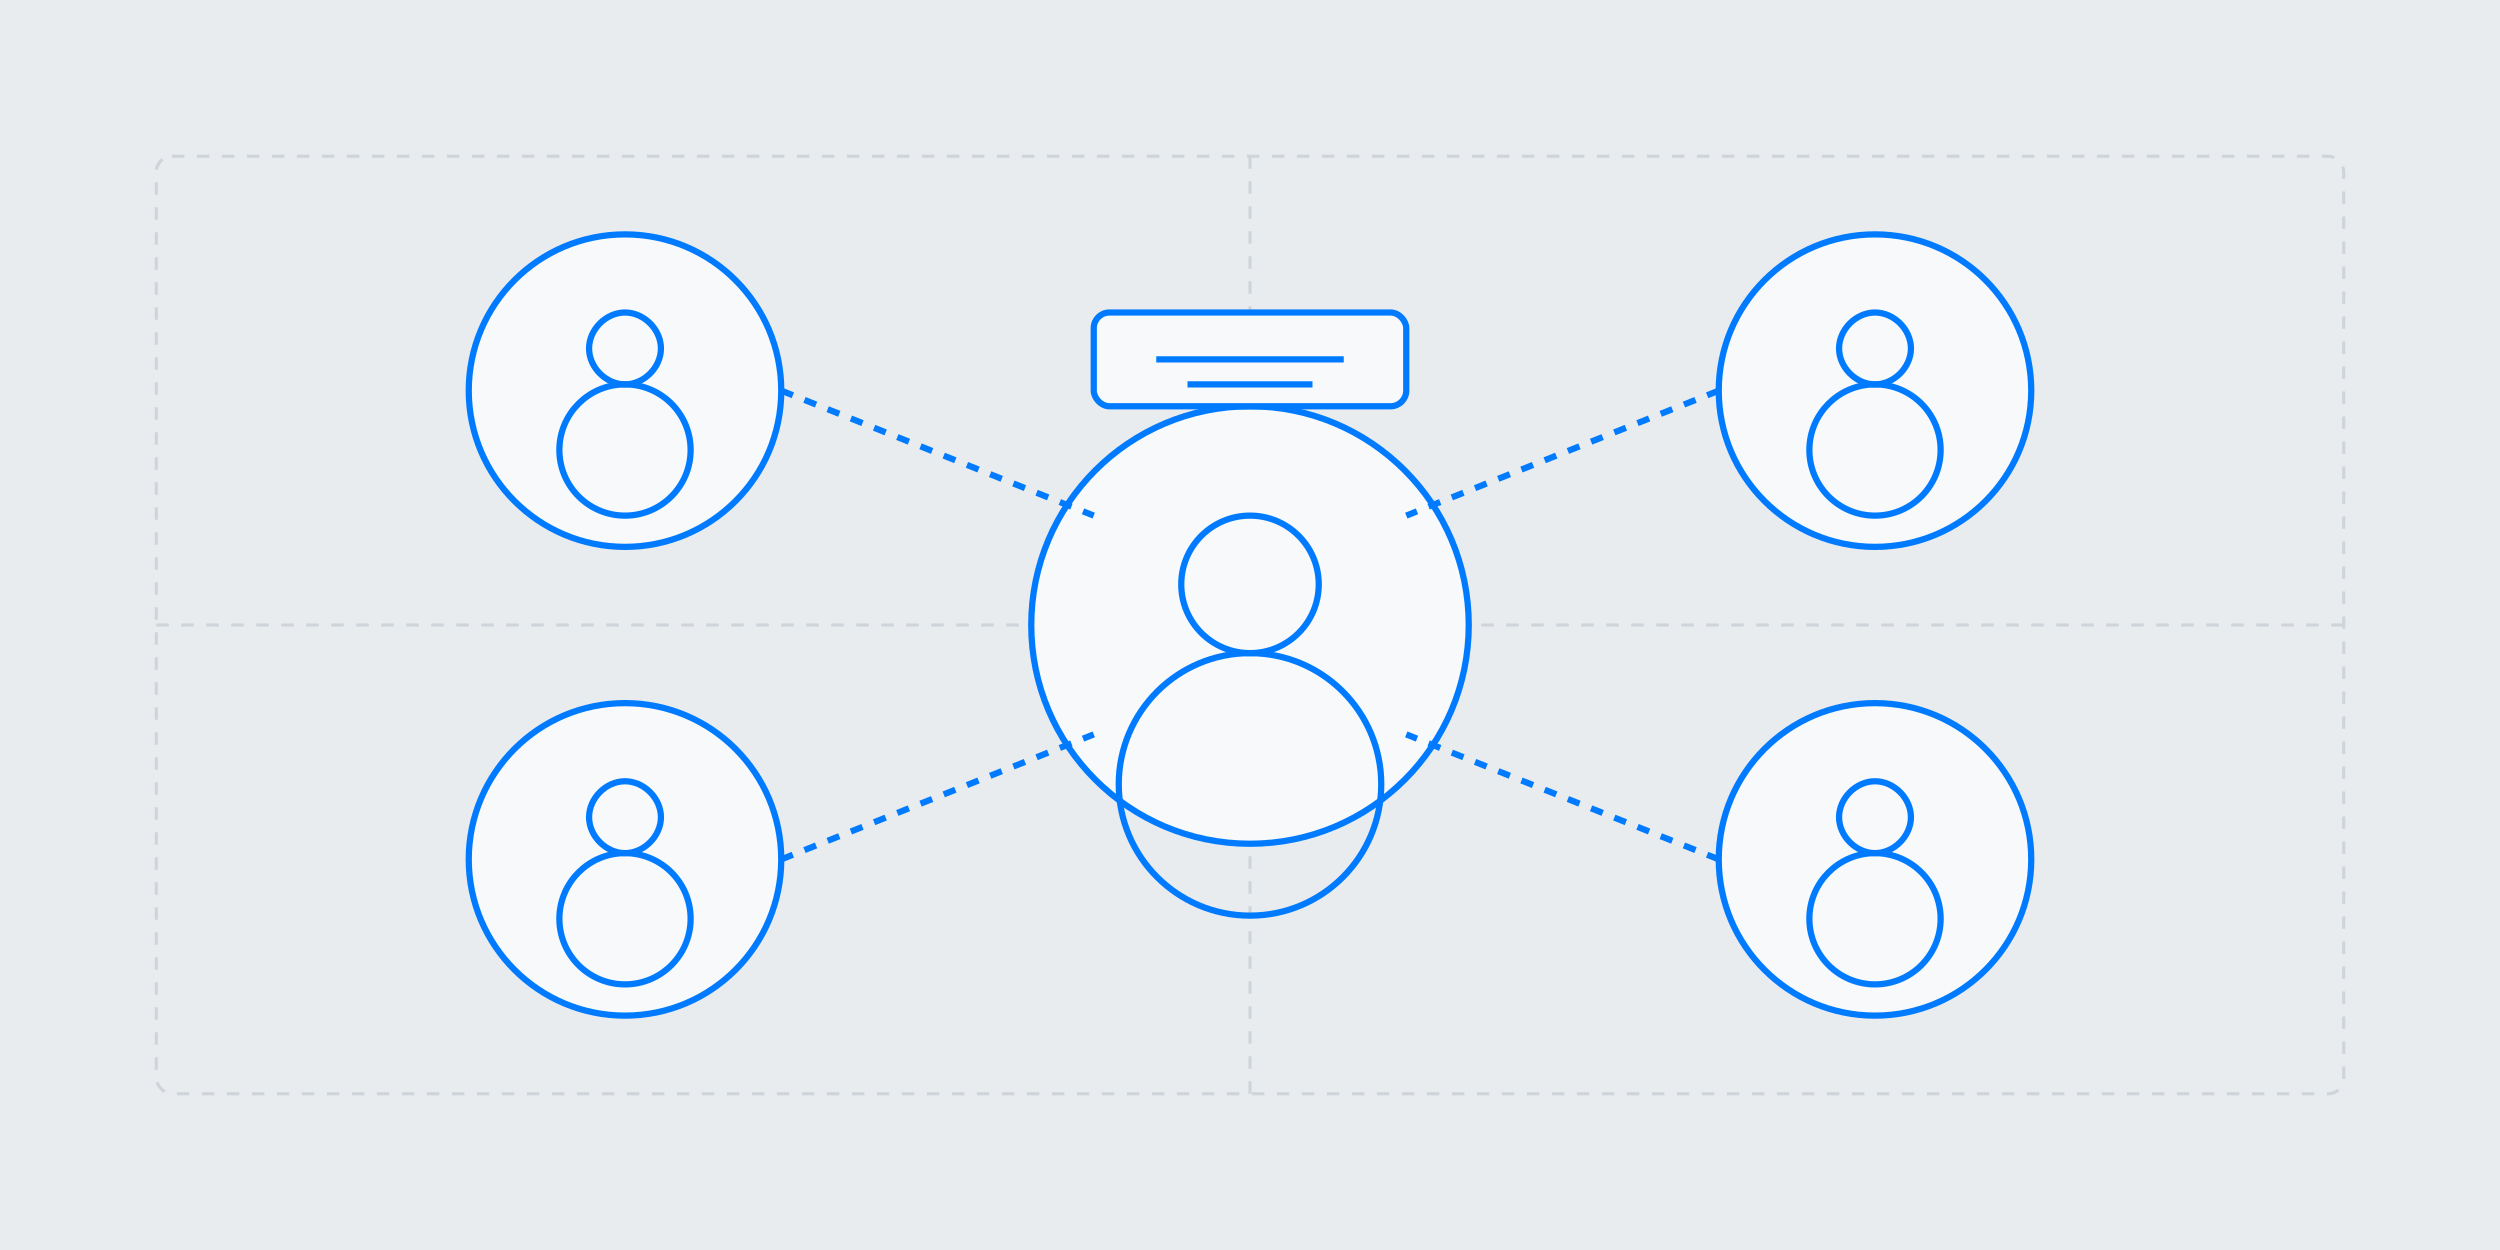 <svg width="800" height="400" viewBox="0 0 800 400" fill="none" xmlns="http://www.w3.org/2000/svg">
  <rect width="800" height="400" fill="#E9ECEF"/>
  
  <!-- Background Elements -->
  <rect x="50" y="50" width="700" height="300" rx="5" stroke="#CED4DA" stroke-width="1" stroke-dasharray="4 4"/>
  <line x1="400" y1="50" x2="400" y2="350" stroke="#CED4DA" stroke-width="1" stroke-dasharray="4 4"/>
  <line x1="50" y1="200" x2="750" y2="200" stroke="#CED4DA" stroke-width="1" stroke-dasharray="4 4"/>
  
  <!-- Person 1 (Top Left) -->
  <circle cx="200" cy="125" r="50" fill="#F8F9FA" stroke="#007BFF" stroke-width="2"/>
  <path d="M200 100C206.075 100 211.5 105.425 211.5 111.5C211.5 117.575 206.075 123 200 123C193.925 123 188.5 117.575 188.5 111.5C188.5 105.425 193.925 100 200 100Z" stroke="#007BFF" stroke-width="2"/>
  <path d="M200 123C211.598 123 221 132.402 221 144C221 155.598 211.598 165 200 165C188.402 165 179 155.598 179 144C179 132.402 188.402 123 200 123Z" stroke="#007BFF" stroke-width="2"/>
  
  <!-- Person 2 (Top Right) -->
  <circle cx="600" cy="125" r="50" fill="#F8F9FA" stroke="#007BFF" stroke-width="2"/>
  <path d="M600 100C606.075 100 611.5 105.425 611.5 111.5C611.5 117.575 606.075 123 600 123C593.925 123 588.5 117.575 588.5 111.5C588.5 105.425 593.925 100 600 100Z" stroke="#007BFF" stroke-width="2"/>
  <path d="M600 123C611.598 123 621 132.402 621 144C621 155.598 611.598 165 600 165C588.402 165 579 155.598 579 144C579 132.402 588.402 123 600 123Z" stroke="#007BFF" stroke-width="2"/>
  
  <!-- Person 3 (Bottom Left) -->
  <circle cx="200" cy="275" r="50" fill="#F8F9FA" stroke="#007BFF" stroke-width="2"/>
  <path d="M200 250C206.075 250 211.5 255.425 211.5 261.5C211.5 267.575 206.075 273 200 273C193.925 273 188.5 267.575 188.5 261.5C188.5 255.425 193.925 250 200 250Z" stroke="#007BFF" stroke-width="2"/>
  <path d="M200 273C211.598 273 221 282.402 221 294C221 305.598 211.598 315 200 315C188.402 315 179 305.598 179 294C179 282.402 188.402 273 200 273Z" stroke="#007BFF" stroke-width="2"/>
  
  <!-- Person 4 (Bottom Right) -->
  <circle cx="600" cy="275" r="50" fill="#F8F9FA" stroke="#007BFF" stroke-width="2"/>
  <path d="M600 250C606.075 250 611.5 255.425 611.5 261.5C611.5 267.575 606.075 273 600 273C593.925 273 588.5 267.575 588.5 261.5C588.5 255.425 593.925 250 600 250Z" stroke="#007BFF" stroke-width="2"/>
  <path d="M600 273C611.598 273 621 282.402 621 294C621 305.598 611.598 315 600 315C588.402 315 579 305.598 579 294C579 282.402 588.402 273 600 273Z" stroke="#007BFF" stroke-width="2"/>
  
  <!-- Center Team Icon -->
  <circle cx="400" cy="200" r="70" fill="#F8F9FA" stroke="#007BFF" stroke-width="2"/>
  <path d="M400 165C412.15 165 422 174.85 422 187C422 199.15 412.15 209 400 209C387.85 209 378 199.15 378 187C378 174.85 387.85 165 400 165Z" stroke="#007BFF" stroke-width="2"/>
  <path d="M400 209C423.196 209 442 227.804 442 251C442 274.196 423.196 293 400 293C376.804 293 358 274.196 358 251C358 227.804 376.804 209 400 209Z" stroke="#007BFF" stroke-width="2"/>
  
  <!-- Connecting Lines -->
  <line x1="250" y1="125" x2="350" y2="165" stroke="#007BFF" stroke-width="2" stroke-dasharray="4 4"/>
  <line x1="550" y1="125" x2="450" y2="165" stroke="#007BFF" stroke-width="2" stroke-dasharray="4 4"/>
  <line x1="250" y1="275" x2="350" y2="235" stroke="#007BFF" stroke-width="2" stroke-dasharray="4 4"/>
  <line x1="550" y1="275" x2="450" y2="235" stroke="#007BFF" stroke-width="2" stroke-dasharray="4 4"/>
  
  <!-- Title -->
  <rect x="350" y="100" width="100" height="30" rx="5" fill="#F8F9FA" stroke="#007BFF" stroke-width="2"/>
  <path d="M370 115H430" stroke="#007BFF" stroke-width="2"/>
  <path d="M380 123H420" stroke="#007BFF" stroke-width="2"/>
</svg>
